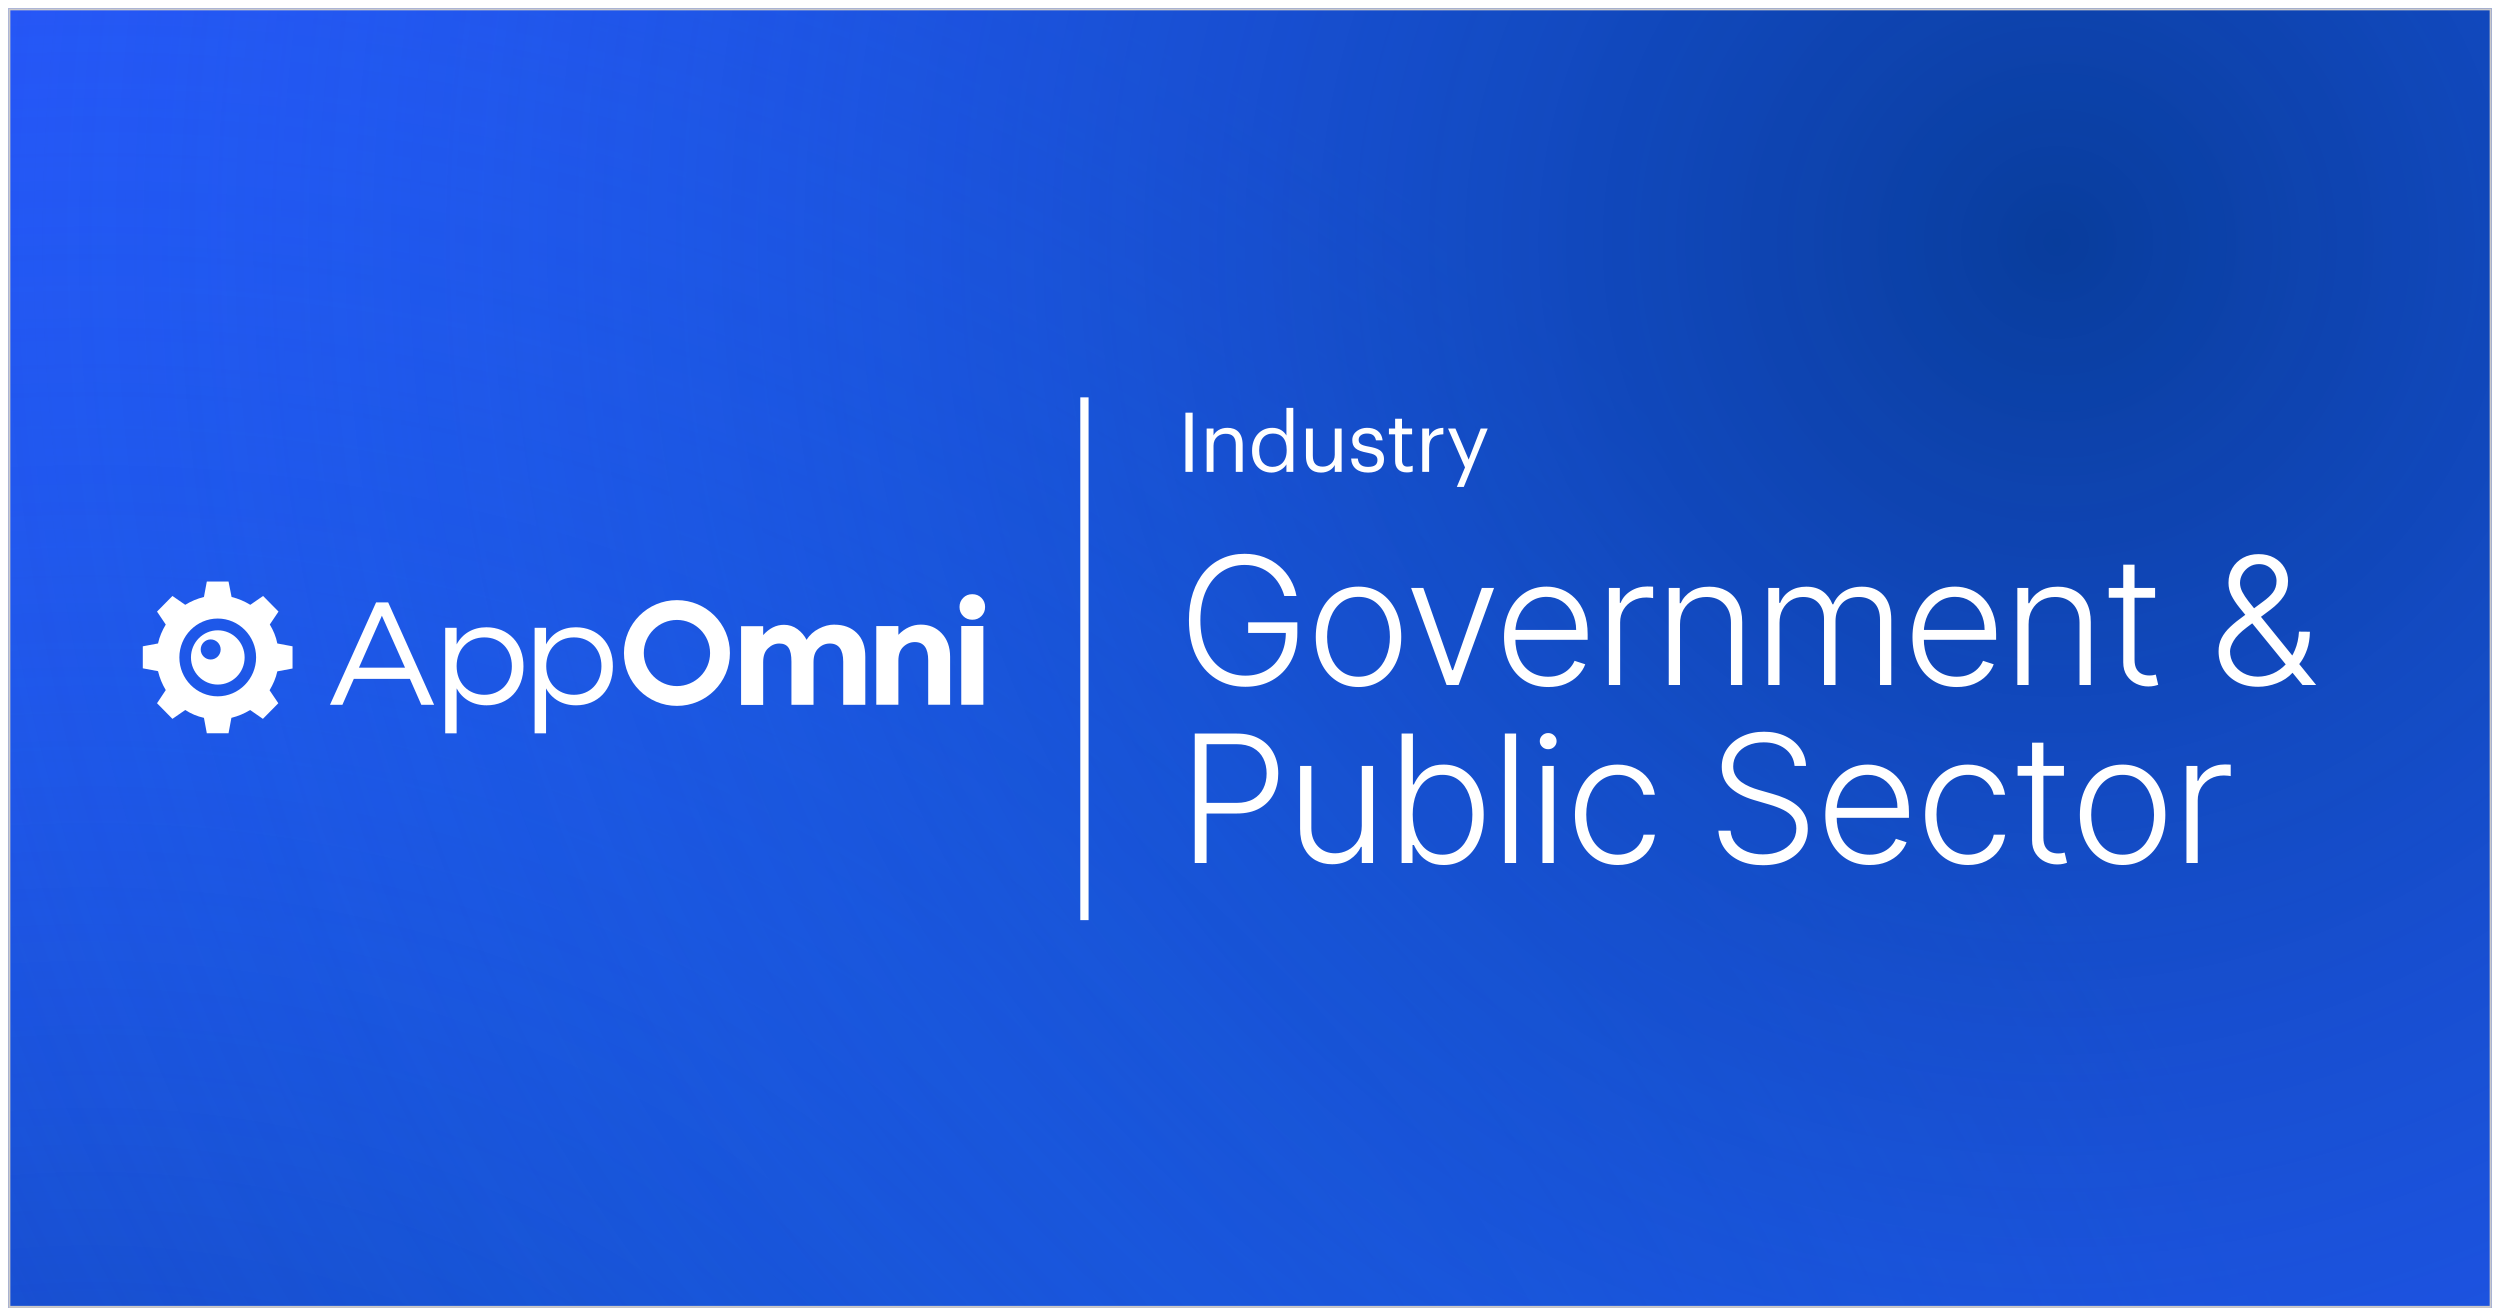 <?xml version="1.0" encoding="UTF-8"?> <svg xmlns="http://www.w3.org/2000/svg" width="1208" height="636" viewBox="0 0 1208 636" fill="none"><g filter="url(#filter0_d_370_1052)"><g clip-path="url(#clip0_370_1052)"><rect x="4" width="1200" height="628" fill="#2953FA"></rect><g style="mix-blend-mode:multiply" opacity="0.8"><circle cx="1123.31" cy="1123.31" r="1123.31" transform="matrix(-1 0 0 1 1170.62 -106.81)" fill="url(#paint0_radial_370_1052)"></circle></g><g style="mix-blend-mode:multiply" opacity="0.8"><circle cx="1123.31" cy="1123.31" r="1123.31" transform="matrix(-1 0 0 1 2114.62 -1008.81)" fill="url(#paint1_radial_370_1052)"></circle></g><path d="M130.351 297.783L134.572 291.517L127.126 283.968L120.945 288.247C118.202 286.566 115.157 285.252 111.901 284.457L110.424 277H99.932L98.545 284.457C95.319 285.252 92.274 286.536 89.501 288.247L83.32 283.968L75.874 291.517L80.094 297.783C78.436 300.564 77.05 303.651 76.356 306.921L69 308.296V318.932L76.356 320.308C77.14 323.578 78.406 326.665 80.094 329.446L75.874 335.803L83.32 343.352L89.501 339.073C92.244 340.846 95.289 342.16 98.545 342.863L99.932 350.32H110.424L111.81 342.863C115.036 342.068 118.081 340.785 120.855 339.073L127.035 343.352L134.482 335.803L130.261 329.538C131.919 326.756 133.306 323.669 133.999 320.399L141.356 319.024V308.296L133.999 306.921C133.396 303.651 132.04 300.564 130.382 297.783H130.351ZM105.208 332.472C94.988 332.472 86.667 324.036 86.667 313.675C86.667 303.315 95.018 294.879 105.208 294.879C115.398 294.879 123.749 303.315 123.749 313.675C123.749 324.036 115.398 332.472 105.208 332.472Z" fill="white"></path><path d="M105.238 300.564C98.063 300.564 92.274 306.432 92.274 313.675C92.274 320.919 98.063 326.787 105.238 326.787C112.413 326.787 118.202 320.919 118.202 313.675C118.202 306.432 112.413 300.564 105.238 300.564ZM101.801 314.684C99.148 314.684 96.977 312.483 96.977 309.825C96.977 307.166 99.148 304.965 101.801 304.965C104.454 304.965 106.625 307.166 106.625 309.825C106.625 312.483 104.454 314.684 101.801 314.684Z" fill="white"></path><path d="M474.221 293.687C473.045 294.879 471.598 295.46 469.82 295.46C468.041 295.46 466.594 294.879 465.418 293.687C464.242 292.495 463.639 291.059 463.639 289.286C463.639 287.513 464.242 286.077 465.418 284.885C466.594 283.693 468.041 283.112 469.82 283.112C471.598 283.112 473.045 283.693 474.221 284.885C475.397 286.077 476 287.513 476 289.286C476 291.059 475.397 292.495 474.221 293.687Z" fill="white"></path><path fill-rule="evenodd" clip-rule="evenodd" d="M301.502 311.536C301.502 297.416 312.928 285.985 327.098 285.985C341.268 285.985 352.694 297.416 352.694 311.536C352.694 325.656 341.268 337.087 327.098 337.087C312.928 337.087 301.502 325.656 301.502 311.536ZM311.089 311.536C311.089 320.338 318.295 327.52 327.098 327.52C335.901 327.52 343.107 320.338 343.107 311.536C343.107 302.734 335.901 295.552 327.098 295.552C318.295 295.552 311.089 302.734 311.089 311.536Z" fill="white"></path><path fill-rule="evenodd" clip-rule="evenodd" d="M159.444 336.567L181.724 287.086H187.573L209.762 336.567H203.581L198.064 324.036H170.961L165.444 336.567H159.414H159.444ZM184.528 293.504L173.433 318.627H195.713L184.528 293.504Z" fill="white"></path><path fill-rule="evenodd" clip-rule="evenodd" d="M235.056 299.097C228.544 299.097 223.449 302.153 220.645 307.379V299.341H215.128V350.351H220.645V328.621C223.449 333.786 228.514 336.811 235.146 336.811C245.728 336.811 252.934 329.11 252.934 318.046C253.024 306.89 245.638 299.097 235.056 299.097ZM234.031 331.738C226.162 331.738 220.645 325.992 220.645 317.862C220.645 309.733 226.162 303.987 234.031 303.987C241.9 303.987 247.326 309.824 247.326 317.862C247.417 325.992 241.809 331.738 234.031 331.738Z" fill="white"></path><path d="M434.094 302.734C437.32 299.433 440.968 297.813 444.947 297.813C449.017 297.813 452.394 299.25 455.017 302.031C457.73 304.904 459.087 308.632 459.087 313.37V336.536H448.505V315.051C448.505 309.213 446.394 306.248 442.053 306.248C439.943 306.248 438.074 307.013 436.476 308.541C434.878 310.069 434.094 312.33 434.094 315.295V336.536H423.422V298.516H434.094V302.734Z" fill="white"></path><path d="M403.132 297.813C400.599 297.813 398.127 298.485 395.685 299.769C393.213 301.022 391.193 302.825 389.746 305.179C388.721 303.162 387.274 301.45 385.344 300.014C383.384 298.577 381.184 297.905 378.832 297.905C375.033 297.905 371.717 299.586 368.763 302.887V298.577H358.09V336.628H368.763V315.998C368.763 313.033 369.516 310.741 371.144 309.244C372.742 307.715 374.521 306.951 376.571 306.951C378.621 306.951 380.129 307.624 381.063 309.06C381.998 310.497 382.42 312.697 382.42 315.754V336.567H393.092V315.998C393.092 313.033 393.846 310.741 395.474 309.244C396.981 307.715 398.85 306.951 400.991 306.951C405.302 306.951 407.443 309.916 407.443 315.754V336.567H418.115V313.4C418.115 308.327 416.758 304.506 413.955 301.817C411.241 299.188 407.684 297.844 403.192 297.844L403.132 297.813Z" fill="white"></path><path d="M475.156 298.486H464.484V336.536H475.156V298.486Z" fill="white"></path><path fill-rule="evenodd" clip-rule="evenodd" d="M263.848 307.379C266.651 302.123 271.716 299.097 278.258 299.097C288.84 299.097 296.227 306.89 296.136 318.046C296.136 329.14 288.931 336.811 278.349 336.811C271.746 336.811 266.651 333.755 263.848 328.621V350.351H258.331V299.341H263.848V307.379ZM263.938 317.862C263.938 325.992 269.455 331.738 277.324 331.738C285.193 331.738 290.619 325.992 290.619 317.862C290.619 309.733 285.193 303.987 277.324 303.987C269.455 303.987 263.938 309.733 263.938 317.862Z" fill="white"></path><path d="M524 188L524 440.605" stroke="white" stroke-width="4"></path><path d="M620.582 284C620.012 281.923 619.177 279.979 618.077 278.167C616.978 276.335 615.614 274.736 613.985 273.372C612.377 271.988 610.514 270.909 608.396 270.135C606.299 269.361 603.958 268.974 601.372 268.974C597.3 268.974 593.656 270.033 590.439 272.151C587.222 274.268 584.677 277.322 582.804 281.312C580.951 285.303 580.025 290.108 580.025 295.727C580.025 301.326 580.961 306.121 582.835 310.112C584.708 314.102 587.273 317.166 590.531 319.304C593.808 321.421 597.555 322.48 601.769 322.48C605.617 322.48 609.017 321.625 611.969 319.915C614.922 318.205 617.222 315.761 618.871 312.585C620.541 309.409 621.355 305.632 621.315 301.255L623.147 301.835H603.113V296.705H626.873V301.835C626.873 307.17 625.794 311.781 623.636 315.67C621.478 319.558 618.515 322.562 614.749 324.679C610.982 326.796 606.656 327.855 601.769 327.855C596.313 327.855 591.538 326.542 587.446 323.915C583.354 321.269 580.167 317.543 577.887 312.738C575.627 307.913 574.497 302.242 574.497 295.727C574.497 290.821 575.149 286.392 576.452 282.442C577.755 278.493 579.597 275.113 581.979 272.303C584.382 269.494 587.222 267.346 590.5 265.859C593.778 264.353 597.402 263.599 601.372 263.599C604.793 263.599 607.918 264.139 610.748 265.218C613.598 266.297 616.103 267.783 618.261 269.677C620.439 271.55 622.221 273.718 623.605 276.182C625.01 278.625 625.957 281.231 626.445 284H620.582ZM656.433 327.977C652.382 327.977 648.798 326.949 645.683 324.893C642.589 322.836 640.166 319.996 638.415 316.372C636.664 312.728 635.788 308.523 635.788 303.759C635.788 298.954 636.664 294.73 638.415 291.085C640.166 287.42 642.589 284.57 645.683 282.534C648.798 280.478 652.382 279.45 656.433 279.45C660.485 279.45 664.058 280.478 667.153 282.534C670.247 284.59 672.67 287.441 674.421 291.085C676.192 294.73 677.078 298.954 677.078 303.759C677.078 308.523 676.203 312.728 674.452 316.372C672.701 319.996 670.268 322.836 667.153 324.893C664.058 326.949 660.485 327.977 656.433 327.977ZM656.433 322.999C659.691 322.999 662.45 322.124 664.71 320.373C666.969 318.622 668.68 316.291 669.84 313.379C671.021 310.468 671.611 307.261 671.611 303.759C671.611 300.257 671.021 297.04 669.84 294.109C668.68 291.177 666.969 288.825 664.71 287.054C662.45 285.283 659.691 284.397 656.433 284.397C653.196 284.397 650.437 285.283 648.157 287.054C645.897 288.825 644.177 291.177 642.996 294.109C641.835 297.04 641.255 300.257 641.255 303.759C641.255 307.261 641.835 310.468 642.996 313.379C644.177 316.291 645.897 318.622 648.157 320.373C650.417 322.124 653.176 322.999 656.433 322.999ZM721.924 280.091L704.791 327H698.988L681.855 280.091H687.75L701.676 319.823H702.103L716.029 280.091H721.924ZM748.125 327.977C743.747 327.977 739.96 326.959 736.764 324.923C733.567 322.867 731.094 320.027 729.343 316.403C727.612 312.758 726.747 308.564 726.747 303.82C726.747 299.097 727.612 294.903 729.343 291.238C731.094 287.553 733.506 284.672 736.581 282.595C739.675 280.498 743.248 279.45 747.3 279.45C749.845 279.45 752.298 279.918 754.66 280.854C757.022 281.771 759.139 283.186 761.012 285.099C762.906 286.993 764.402 289.385 765.502 292.276C766.601 295.147 767.151 298.547 767.151 302.477V305.164H730.503V300.369H761.593C761.593 297.356 760.982 294.648 759.76 292.246C758.559 289.823 756.879 287.909 754.721 286.504C752.583 285.099 750.11 284.397 747.3 284.397C744.328 284.397 741.711 285.191 739.451 286.779C737.191 288.367 735.42 290.464 734.137 293.07C732.875 295.676 732.234 298.527 732.213 301.621V304.492C732.213 308.218 732.855 311.476 734.137 314.265C735.44 317.034 737.283 319.182 739.665 320.709C742.047 322.236 744.867 322.999 748.125 322.999C750.344 322.999 752.288 322.653 753.958 321.961C755.648 321.269 757.063 320.342 758.203 319.182C759.363 318.001 760.239 316.708 760.829 315.303L765.99 316.983C765.278 318.958 764.107 320.78 762.478 322.45C760.87 324.119 758.854 325.463 756.431 326.481C754.029 327.478 751.26 327.977 748.125 327.977ZM777.41 327V280.091H782.694V287.298H783.091C784.027 284.937 785.656 283.033 787.977 281.587C790.318 280.121 792.965 279.388 795.917 279.388C796.365 279.388 796.864 279.399 797.414 279.419C797.963 279.439 798.421 279.46 798.788 279.48V285.008C798.544 284.967 798.116 284.906 797.505 284.825C796.894 284.743 796.233 284.702 795.52 284.702C793.077 284.702 790.899 285.222 788.985 286.26C787.091 287.278 785.595 288.693 784.495 290.505C783.396 292.317 782.846 294.384 782.846 296.705V327H777.41ZM811.78 297.682V327H806.344V280.091H811.628V287.451H812.116C813.216 285.049 814.926 283.125 817.247 281.679C819.589 280.213 822.48 279.48 825.92 279.48C829.076 279.48 831.845 280.142 834.227 281.465C836.63 282.768 838.493 284.692 839.816 287.237C841.16 289.782 841.832 292.907 841.832 296.613V327H836.396V296.949C836.396 293.101 835.316 290.057 833.158 287.817C831.021 285.578 828.15 284.458 824.546 284.458C822.083 284.458 819.894 284.987 817.98 286.046C816.066 287.105 814.549 288.632 813.43 290.627C812.33 292.602 811.78 294.954 811.78 297.682ZM854.427 327V280.091H859.711V287.298H860.199C861.136 284.875 862.693 282.972 864.872 281.587C867.071 280.183 869.707 279.48 872.782 279.48C876.019 279.48 878.676 280.244 880.752 281.771C882.85 283.277 884.417 285.354 885.456 288.001H885.853C886.911 285.395 888.632 283.328 891.014 281.801C893.416 280.254 896.328 279.48 899.748 279.48C904.105 279.48 907.546 280.854 910.071 283.603C912.595 286.331 913.858 290.322 913.858 295.575V327H908.421V295.575C908.421 291.869 907.475 289.09 905.581 287.237C903.688 285.384 901.194 284.458 898.099 284.458C894.516 284.458 891.757 285.558 889.823 287.756C887.889 289.955 886.921 292.745 886.921 296.124V327H881.363V295.086C881.363 291.91 880.478 289.344 878.706 287.39C876.935 285.435 874.441 284.458 871.224 284.458C869.066 284.458 867.122 284.987 865.391 286.046C863.681 287.105 862.327 288.581 861.329 290.474C860.352 292.348 859.863 294.506 859.863 296.949V327H854.427ZM945.495 327.977C941.117 327.977 937.33 326.959 934.134 324.923C930.937 322.867 928.464 320.027 926.713 316.403C924.982 312.758 924.117 308.564 924.117 303.82C924.117 299.097 924.982 294.903 926.713 291.238C928.464 287.553 930.876 284.672 933.951 282.595C937.045 280.498 940.618 279.45 944.67 279.45C947.215 279.45 949.668 279.918 952.03 280.854C954.392 281.771 956.509 283.186 958.382 285.099C960.276 286.993 961.772 289.385 962.872 292.276C963.971 295.147 964.521 298.547 964.521 302.477V305.164H927.873V300.369H958.963C958.963 297.356 958.352 294.648 957.13 292.246C955.929 289.823 954.249 287.909 952.091 286.504C949.953 285.099 947.48 284.397 944.67 284.397C941.698 284.397 939.081 285.191 936.821 286.779C934.561 288.367 932.79 290.464 931.507 293.07C930.245 295.676 929.604 298.527 929.583 301.621V304.492C929.583 308.218 930.225 311.476 931.507 314.265C932.81 317.034 934.653 319.182 937.035 320.709C939.417 322.236 942.237 322.999 945.495 322.999C947.714 322.999 949.658 322.653 951.328 321.961C953.018 321.269 954.433 320.342 955.573 319.182C956.733 318.001 957.609 316.708 958.199 315.303L963.36 316.983C962.648 318.958 961.477 320.78 959.848 322.45C958.24 324.119 956.224 325.463 953.801 326.481C951.399 327.478 948.63 327.977 945.495 327.977ZM980.216 297.682V327H974.78V280.091H980.063V287.451H980.552C981.652 285.049 983.362 283.125 985.683 281.679C988.024 280.213 990.915 279.48 994.356 279.48C997.512 279.48 1000.28 280.142 1002.66 281.465C1005.07 282.768 1006.93 284.692 1008.25 287.237C1009.6 289.782 1010.27 292.907 1010.27 296.613V327H1004.83V296.949C1004.83 293.101 1003.75 290.057 1001.59 287.817C999.456 285.578 996.586 284.458 992.982 284.458C990.518 284.458 988.33 284.987 986.416 286.046C984.502 287.105 982.985 288.632 981.865 290.627C980.766 292.602 980.216 294.954 980.216 297.682ZM1041.34 280.091V284.825H1018.95V280.091H1041.34ZM1025.95 268.852H1031.41V314.754C1031.41 316.708 1031.75 318.245 1032.42 319.365C1033.09 320.464 1033.97 321.248 1035.05 321.717C1036.13 322.165 1037.28 322.388 1038.5 322.388C1039.21 322.388 1039.82 322.348 1040.33 322.266C1040.84 322.165 1041.29 322.063 1041.68 321.961L1042.84 326.878C1042.31 327.081 1041.65 327.265 1040.88 327.428C1040.11 327.611 1039.15 327.702 1038.01 327.702C1036.02 327.702 1034.09 327.265 1032.24 326.389C1030.41 325.514 1028.9 324.211 1027.72 322.48C1026.54 320.75 1025.95 318.602 1025.95 316.036V268.852ZM1091.17 327.855C1087.32 327.855 1083.96 327.112 1081.09 325.626C1078.22 324.119 1075.99 322.073 1074.4 319.487C1072.81 316.902 1072.02 313.98 1072.02 310.722C1072.02 308.361 1072.5 306.233 1073.46 304.339C1074.43 302.426 1075.84 300.614 1077.67 298.903C1079.5 297.173 1081.72 295.381 1084.33 293.528L1093.4 286.779C1095.56 285.232 1097.19 283.715 1098.31 282.229C1099.45 280.722 1100.02 278.879 1100.02 276.701C1100.02 274.604 1099.23 272.731 1097.64 271.082C1096.08 269.412 1094.04 268.577 1091.53 268.577C1089.78 268.577 1088.22 269.015 1086.83 269.891C1085.47 270.766 1084.38 271.906 1083.56 273.311C1082.77 274.696 1082.37 276.151 1082.37 277.678C1082.37 279.103 1082.74 280.539 1083.47 281.984C1084.21 283.41 1085.19 284.916 1086.43 286.504C1087.68 288.072 1089.06 289.803 1090.59 291.696L1119.17 327H1112.58L1087.66 296.43C1085.56 293.864 1083.7 291.574 1082.07 289.558C1080.44 287.522 1079.16 285.568 1078.22 283.695C1077.28 281.801 1076.81 279.775 1076.81 277.617C1076.81 274.95 1077.44 272.578 1078.68 270.501C1079.92 268.404 1081.63 266.755 1083.81 265.554C1086.01 264.353 1088.52 263.752 1091.35 263.752C1094.24 263.752 1096.75 264.343 1098.86 265.523C1101 266.704 1102.65 268.272 1103.81 270.227C1104.99 272.181 1105.58 274.339 1105.58 276.701C1105.58 279.531 1104.85 282.035 1103.38 284.214C1101.94 286.392 1099.83 288.53 1097.06 290.627L1085.7 299.117C1082.59 301.459 1080.45 303.627 1079.29 305.622C1078.13 307.617 1077.55 309.317 1077.55 310.722C1077.55 312.921 1078.12 314.947 1079.26 316.8C1080.4 318.652 1081.98 320.139 1083.99 321.259C1086.03 322.378 1088.36 322.948 1090.99 322.969C1093.59 322.948 1096.04 322.429 1098.35 321.411C1100.65 320.373 1102.7 318.897 1104.51 316.983C1106.35 315.069 1107.81 312.779 1108.91 310.112C1110.03 307.444 1110.68 304.472 1110.87 301.194L1116.15 301.255C1116.07 304.614 1115.61 307.465 1114.78 309.806C1113.96 312.127 1113.02 314.041 1111.97 315.548C1110.91 317.054 1109.98 318.266 1109.19 319.182C1108.96 319.487 1108.74 319.793 1108.52 320.098C1108.29 320.403 1108.06 320.709 1107.81 321.014C1105.78 323.254 1103.24 324.954 1100.21 326.114C1097.19 327.275 1094.18 327.855 1091.17 327.855ZM577.307 413V350.455H597.494C601.932 350.455 605.638 351.31 608.61 353.02C611.603 354.71 613.853 357.01 615.359 359.922C616.886 362.833 617.65 366.111 617.65 369.756C617.65 373.4 616.897 376.688 615.39 379.62C613.883 382.531 611.644 384.842 608.671 386.553C605.699 388.242 602.003 389.087 597.585 389.087H581.705V383.957H597.433C600.71 383.957 603.429 383.346 605.587 382.124C607.745 380.882 609.353 379.192 610.412 377.055C611.491 374.917 612.031 372.484 612.031 369.756C612.031 367.027 611.491 364.594 610.412 362.457C609.353 360.319 607.735 358.639 605.556 357.418C603.398 356.196 600.66 355.585 597.341 355.585H583.018V413H577.307ZM658.014 395.073V366.091H663.45V413H658.014V405.212H657.586C656.487 407.615 654.746 409.62 652.364 411.229C649.982 412.817 647.07 413.611 643.629 413.611C640.637 413.611 637.98 412.959 635.659 411.656C633.338 410.333 631.515 408.399 630.192 405.854C628.869 403.309 628.207 400.183 628.207 396.478V366.091H633.643V396.142C633.643 399.807 634.722 402.759 636.88 404.999C639.038 407.218 641.807 408.327 645.187 408.327C647.304 408.327 649.34 407.818 651.295 406.8C653.249 405.782 654.858 404.296 656.12 402.342C657.383 400.367 658.014 397.944 658.014 395.073ZM677.252 413V350.455H682.718V375.039H683.207C683.818 373.634 684.693 372.189 685.833 370.702C686.994 369.216 688.511 367.974 690.384 366.977C692.277 365.959 694.659 365.45 697.53 365.45C701.378 365.45 704.758 366.468 707.669 368.504C710.581 370.519 712.851 373.349 714.48 376.994C716.108 380.618 716.923 384.842 716.923 389.668C716.923 394.513 716.108 398.758 714.48 402.403C712.871 406.047 710.611 408.887 707.7 410.923C704.809 412.959 701.449 413.977 697.622 413.977C694.771 413.977 692.389 413.468 690.475 412.45C688.582 411.432 687.055 410.18 685.894 408.694C684.734 407.187 683.838 405.721 683.207 404.296H682.535V413H677.252ZM682.627 389.576C682.627 393.363 683.186 396.722 684.306 399.654C685.446 402.566 687.075 404.856 689.193 406.526C691.33 408.175 693.916 408.999 696.95 408.999C700.065 408.999 702.701 408.144 704.86 406.434C707.018 404.703 708.657 402.372 709.776 399.44C710.896 396.509 711.456 393.22 711.456 389.576C711.456 385.972 710.896 382.725 709.776 379.834C708.677 376.943 707.048 374.652 704.89 372.962C702.732 371.252 700.085 370.397 696.95 370.397C693.896 370.397 691.3 371.222 689.162 372.871C687.045 374.5 685.426 376.759 684.306 379.651C683.186 382.521 682.627 385.83 682.627 389.576ZM732.58 350.455V413H727.144V350.455H732.58ZM745.305 413V366.091H750.772V413H745.305ZM748.084 358.028C746.965 358.028 746.008 357.652 745.214 356.898C744.42 356.125 744.023 355.198 744.023 354.119C744.023 353.04 744.42 352.124 745.214 351.371C746.008 350.597 746.965 350.21 748.084 350.21C749.204 350.21 750.161 350.597 750.955 351.371C751.749 352.124 752.146 353.04 752.146 354.119C752.146 355.198 751.749 356.125 750.955 356.898C750.161 357.652 749.204 358.028 748.084 358.028ZM781.752 413.977C777.558 413.977 773.904 412.929 770.788 410.832C767.694 408.735 765.291 405.864 763.581 402.219C761.871 398.575 761.016 394.422 761.016 389.759C761.016 385.056 761.881 380.872 763.612 377.207C765.363 373.543 767.785 370.672 770.88 368.595C773.975 366.498 777.568 365.45 781.661 365.45C784.796 365.45 787.636 366.06 790.181 367.282C792.726 368.483 794.823 370.183 796.472 372.382C798.142 374.561 799.19 377.106 799.618 380.017H794.121C793.551 377.37 792.177 375.11 789.998 373.237C787.84 371.344 785.091 370.397 781.752 370.397C778.759 370.397 776.113 371.211 773.812 372.84C771.511 374.449 769.709 376.698 768.406 379.589C767.124 382.46 766.482 385.789 766.482 389.576C766.482 393.383 767.114 396.753 768.376 399.685C769.638 402.596 771.409 404.876 773.69 406.526C775.99 408.175 778.678 408.999 781.752 408.999C783.829 408.999 785.722 408.612 787.433 407.839C789.163 407.045 790.609 405.925 791.769 404.479C792.95 403.034 793.744 401.313 794.151 399.318H799.649C799.241 402.148 798.234 404.673 796.625 406.892C795.037 409.091 792.971 410.821 790.426 412.084C787.901 413.346 785.01 413.977 781.752 413.977ZM867.137 366.091C866.791 362.609 865.254 359.84 862.526 357.784C859.797 355.728 856.367 354.7 852.234 354.7C849.322 354.7 846.757 355.198 844.538 356.196C842.339 357.194 840.608 358.578 839.346 360.349C838.104 362.1 837.483 364.096 837.483 366.335C837.483 367.984 837.839 369.43 838.552 370.672C839.265 371.914 840.221 372.983 841.423 373.879C842.644 374.754 843.988 375.507 845.454 376.138C846.94 376.77 848.437 377.299 849.943 377.727L856.54 379.62C858.535 380.17 860.53 380.872 862.526 381.727C864.521 382.582 866.343 383.661 867.992 384.964C869.662 386.247 870.995 387.825 871.993 389.698C873.011 391.551 873.52 393.78 873.52 396.386C873.52 399.725 872.655 402.728 870.924 405.396C869.194 408.063 866.71 410.18 863.472 411.748C860.235 413.295 856.357 414.069 851.837 414.069C847.582 414.069 843.886 413.366 840.751 411.962C837.615 410.536 835.152 408.572 833.36 406.067C831.569 403.563 830.561 400.662 830.337 397.364H836.2C836.404 399.827 837.218 401.914 838.644 403.624C840.069 405.335 841.922 406.638 844.202 407.533C846.482 408.409 849.027 408.847 851.837 408.847C854.952 408.847 857.721 408.327 860.144 407.289C862.587 406.23 864.501 404.764 865.885 402.891C867.29 400.998 867.992 398.799 867.992 396.295C867.992 394.177 867.443 392.406 866.343 390.981C865.244 389.535 863.707 388.324 861.732 387.347C859.777 386.369 857.507 385.504 854.921 384.751L847.439 382.552C842.532 381.086 838.725 379.06 836.017 376.474C833.309 373.889 831.955 370.59 831.955 366.58C831.955 363.22 832.851 360.268 834.643 357.723C836.455 355.158 838.898 353.162 841.972 351.737C845.067 350.292 848.538 349.569 852.386 349.569C856.275 349.569 859.716 350.281 862.709 351.707C865.702 353.132 868.074 355.097 869.825 357.601C871.596 360.085 872.543 362.915 872.665 366.091H867.137ZM903.378 413.977C899.001 413.977 895.214 412.959 892.017 410.923C888.821 408.867 886.347 406.027 884.596 402.403C882.866 398.758 882 394.564 882 389.82C882 385.097 882.866 380.903 884.596 377.238C886.347 373.553 888.76 370.672 891.834 368.595C894.929 366.498 898.502 365.45 902.554 365.45C905.099 365.45 907.552 365.918 909.914 366.854C912.275 367.771 914.393 369.186 916.266 371.099C918.159 372.993 919.656 375.385 920.755 378.276C921.855 381.147 922.404 384.547 922.404 388.477V391.164H885.757V386.369H916.846C916.846 383.356 916.235 380.648 915.014 378.246C913.813 375.823 912.133 373.909 909.975 372.504C907.837 371.099 905.363 370.397 902.554 370.397C899.581 370.397 896.965 371.191 894.705 372.779C892.445 374.367 890.674 376.464 889.391 379.07C888.129 381.676 887.487 384.527 887.467 387.621V390.492C887.467 394.218 888.108 397.476 889.391 400.265C890.694 403.034 892.537 405.182 894.919 406.709C897.301 408.236 900.121 408.999 903.378 408.999C905.597 408.999 907.542 408.653 909.211 407.961C910.901 407.269 912.316 406.342 913.456 405.182C914.617 404.001 915.492 402.708 916.083 401.303L921.244 402.983C920.531 404.958 919.361 406.78 917.732 408.45C916.123 410.119 914.108 411.463 911.685 412.481C909.282 413.478 906.514 413.977 903.378 413.977ZM950.987 413.977C946.793 413.977 943.139 412.929 940.024 410.832C936.929 408.735 934.527 405.864 932.816 402.219C931.106 398.575 930.251 394.422 930.251 389.759C930.251 385.056 931.116 380.872 932.847 377.207C934.598 373.543 937.021 370.672 940.115 368.595C943.21 366.498 946.804 365.45 950.896 365.45C954.031 365.45 956.871 366.06 959.416 367.282C961.961 368.483 964.059 370.183 965.708 372.382C967.377 374.561 968.426 377.106 968.853 380.017H963.356C962.786 377.37 961.412 375.11 959.233 373.237C957.075 371.344 954.327 370.397 950.987 370.397C947.995 370.397 945.348 371.211 943.047 372.84C940.746 374.449 938.945 376.698 937.642 379.589C936.359 382.46 935.718 385.789 935.718 389.576C935.718 393.383 936.349 396.753 937.611 399.685C938.873 402.596 940.645 404.876 942.925 406.526C945.226 408.175 947.913 408.999 950.987 408.999C953.064 408.999 954.958 408.612 956.668 407.839C958.398 407.045 959.844 405.925 961.005 404.479C962.185 403.034 962.979 401.313 963.387 399.318H968.884C968.477 402.148 967.469 404.673 965.86 406.892C964.272 409.091 962.206 410.821 959.661 412.084C957.136 413.346 954.245 413.977 950.987 413.977ZM997.291 366.091V370.825H974.906V366.091H997.291ZM981.899 354.852H987.366V400.754C987.366 402.708 987.702 404.245 988.374 405.365C989.046 406.464 989.921 407.248 991 407.717C992.079 408.165 993.229 408.388 994.451 408.388C995.164 408.388 995.774 408.348 996.283 408.266C996.792 408.165 997.24 408.063 997.627 407.961L998.788 412.878C998.258 413.081 997.607 413.265 996.833 413.428C996.06 413.611 995.103 413.702 993.962 413.702C991.967 413.702 990.043 413.265 988.19 412.389C986.358 411.514 984.851 410.211 983.671 408.48C982.49 406.75 981.899 404.602 981.899 402.036V354.852ZM1025.65 413.977C1021.59 413.977 1018.01 412.949 1014.9 410.893C1011.8 408.836 1009.38 405.996 1007.63 402.372C1005.88 398.728 1005 394.523 1005 389.759C1005 384.954 1005.88 380.73 1007.63 377.085C1009.38 373.42 1011.8 370.57 1014.9 368.534C1018.01 366.478 1021.59 365.45 1025.65 365.45C1029.7 365.45 1033.27 366.478 1036.36 368.534C1039.46 370.59 1041.88 373.441 1043.63 377.085C1045.4 380.73 1046.29 384.954 1046.29 389.759C1046.29 394.523 1045.41 398.728 1043.66 402.372C1041.91 405.996 1039.48 408.836 1036.36 410.893C1033.27 412.949 1029.7 413.977 1025.65 413.977ZM1025.65 408.999C1028.9 408.999 1031.66 408.124 1033.92 406.373C1036.18 404.622 1037.89 402.291 1039.05 399.379C1040.23 396.468 1040.82 393.261 1040.82 389.759C1040.82 386.257 1040.23 383.04 1039.05 380.109C1037.89 377.177 1036.18 374.825 1033.92 373.054C1031.66 371.283 1028.9 370.397 1025.65 370.397C1022.41 370.397 1019.65 371.283 1017.37 373.054C1015.11 374.825 1013.39 377.177 1012.21 380.109C1011.05 383.04 1010.47 386.257 1010.47 389.759C1010.47 393.261 1011.05 396.468 1012.21 399.379C1013.39 402.291 1015.11 404.622 1017.37 406.373C1019.63 408.124 1022.39 408.999 1025.65 408.999ZM1056.5 413V366.091H1061.79V373.298H1062.18C1063.12 370.937 1064.75 369.033 1067.07 367.587C1069.41 366.121 1072.06 365.388 1075.01 365.388C1075.46 365.388 1075.96 365.399 1076.51 365.419C1077.06 365.439 1077.51 365.46 1077.88 365.48V371.008C1077.64 370.967 1077.21 370.906 1076.6 370.825C1075.99 370.743 1075.33 370.702 1074.61 370.702C1072.17 370.702 1069.99 371.222 1068.08 372.26C1066.18 373.278 1064.69 374.693 1063.59 376.505C1062.49 378.317 1061.94 380.384 1061.94 382.705V413H1056.5Z" fill="white"></path><path d="M572.8 224V195.4H576.28V224H572.8ZM583.054 224V203.08H586.374V206.4C587.334 204.44 589.654 202.72 593.094 202.72C597.414 202.72 600.454 205.08 600.454 211.16V224H597.134V210.92C597.134 207.24 595.574 205.6 592.214 205.6C589.134 205.6 586.374 207.56 586.374 211.32V224H583.054ZM614.44 224.36C608.96 224.36 605 220.48 605 213.96V213.64C605 207.24 609 202.72 614.76 202.72C618.24 202.72 620.4 204.4 621.6 206.44V193.08H624.92V224H621.6V220.4C620.4 222.44 617.48 224.36 614.44 224.36ZM614.8 221.6C618.68 221.6 621.72 219.04 621.72 213.68V213.36C621.72 208 619.16 205.48 615.08 205.48C610.92 205.48 608.44 208.4 608.44 213.48V213.8C608.44 219.08 611.28 221.6 614.8 221.6ZM638.318 224.36C634.158 224.36 631.038 222.08 631.038 216.32V203.08H634.358V216.16C634.358 219.84 635.918 221.48 639.198 221.48C642.158 221.48 644.958 219.52 644.958 215.76V203.08H648.278V224H644.958V220.68C643.998 222.64 641.678 224.36 638.318 224.36ZM661.068 224.36C656.068 224.36 653.068 221.84 652.868 217.56H656.108C656.348 220.04 657.668 221.6 661.028 221.6C664.188 221.6 665.588 220.52 665.588 218.28C665.588 216.08 663.948 215.36 660.708 214.76C655.268 213.76 653.428 212.24 653.428 208.6C653.428 204.72 657.228 202.72 660.508 202.72C664.268 202.72 667.508 204.24 668.068 208.76H664.868C664.388 206.48 663.108 205.48 660.468 205.48C658.068 205.48 656.508 206.68 656.508 208.48C656.508 210.36 657.548 211.12 661.388 211.8C665.708 212.6 668.748 213.56 668.748 218C668.748 221.8 666.148 224.36 661.068 224.36ZM679.767 224.28C675.967 224.28 674.127 222.04 674.127 218.76V205.88H671.127V203.08H674.127V198.32H677.447V203.08H682.327V205.88H677.447V218.44C677.447 220.48 678.367 221.48 680.047 221.48C681.087 221.48 681.887 221.32 682.607 221.04V223.84C681.927 224.08 681.127 224.28 679.767 224.28ZM687.226 224V203.08H690.546V206.84C691.866 204.48 693.666 202.84 697.426 202.72V205.84C693.226 206.04 690.546 207.36 690.546 212.52V224H687.226ZM703.94 231.28L707.9 221.84L699.7 203.08H703.26L709.66 218.08L715.46 203.08H718.86L707.3 231.28H703.94Z" fill="white"></path></g><rect x="4.5" y="0.5" width="1199" height="627" stroke="#CBC9C9"></rect></g><defs><filter id="filter0_d_370_1052" x="0" y="0" width="1208" height="636" filterUnits="userSpaceOnUse" color-interpolation-filters="sRGB"><feFlood flood-opacity="0" result="BackgroundImageFix"></feFlood><feColorMatrix in="SourceAlpha" type="matrix" values="0 0 0 0 0 0 0 0 0 0 0 0 0 0 0 0 0 0 127 0" result="hardAlpha"></feColorMatrix><feOffset dy="4"></feOffset><feGaussianBlur stdDeviation="2"></feGaussianBlur><feComposite in2="hardAlpha" operator="out"></feComposite><feColorMatrix type="matrix" values="0 0 0 0 0 0 0 0 0 0 0 0 0 0 0 0 0 0 0.25 0"></feColorMatrix><feBlend mode="normal" in2="BackgroundImageFix" result="effect1_dropShadow_370_1052"></feBlend><feBlend mode="normal" in="SourceGraphic" in2="effect1_dropShadow_370_1052" result="shape"></feBlend></filter><radialGradient id="paint0_radial_370_1052" cx="0" cy="0" r="1" gradientUnits="userSpaceOnUse" gradientTransform="translate(1123.31 1123.31) rotate(90) scale(1123.31)"><stop stop-color="#003785"></stop><stop offset="1" stop-color="#1570EF" stop-opacity="0"></stop></radialGradient><radialGradient id="paint1_radial_370_1052" cx="0" cy="0" r="1" gradientUnits="userSpaceOnUse" gradientTransform="translate(1123.31 1123.31) rotate(90) scale(1123.31)"><stop stop-color="#003785"></stop><stop offset="1" stop-color="#1570EF" stop-opacity="0"></stop></radialGradient><clipPath id="clip0_370_1052"><rect x="4" width="1200" height="628" fill="white"></rect></clipPath></defs></svg> 